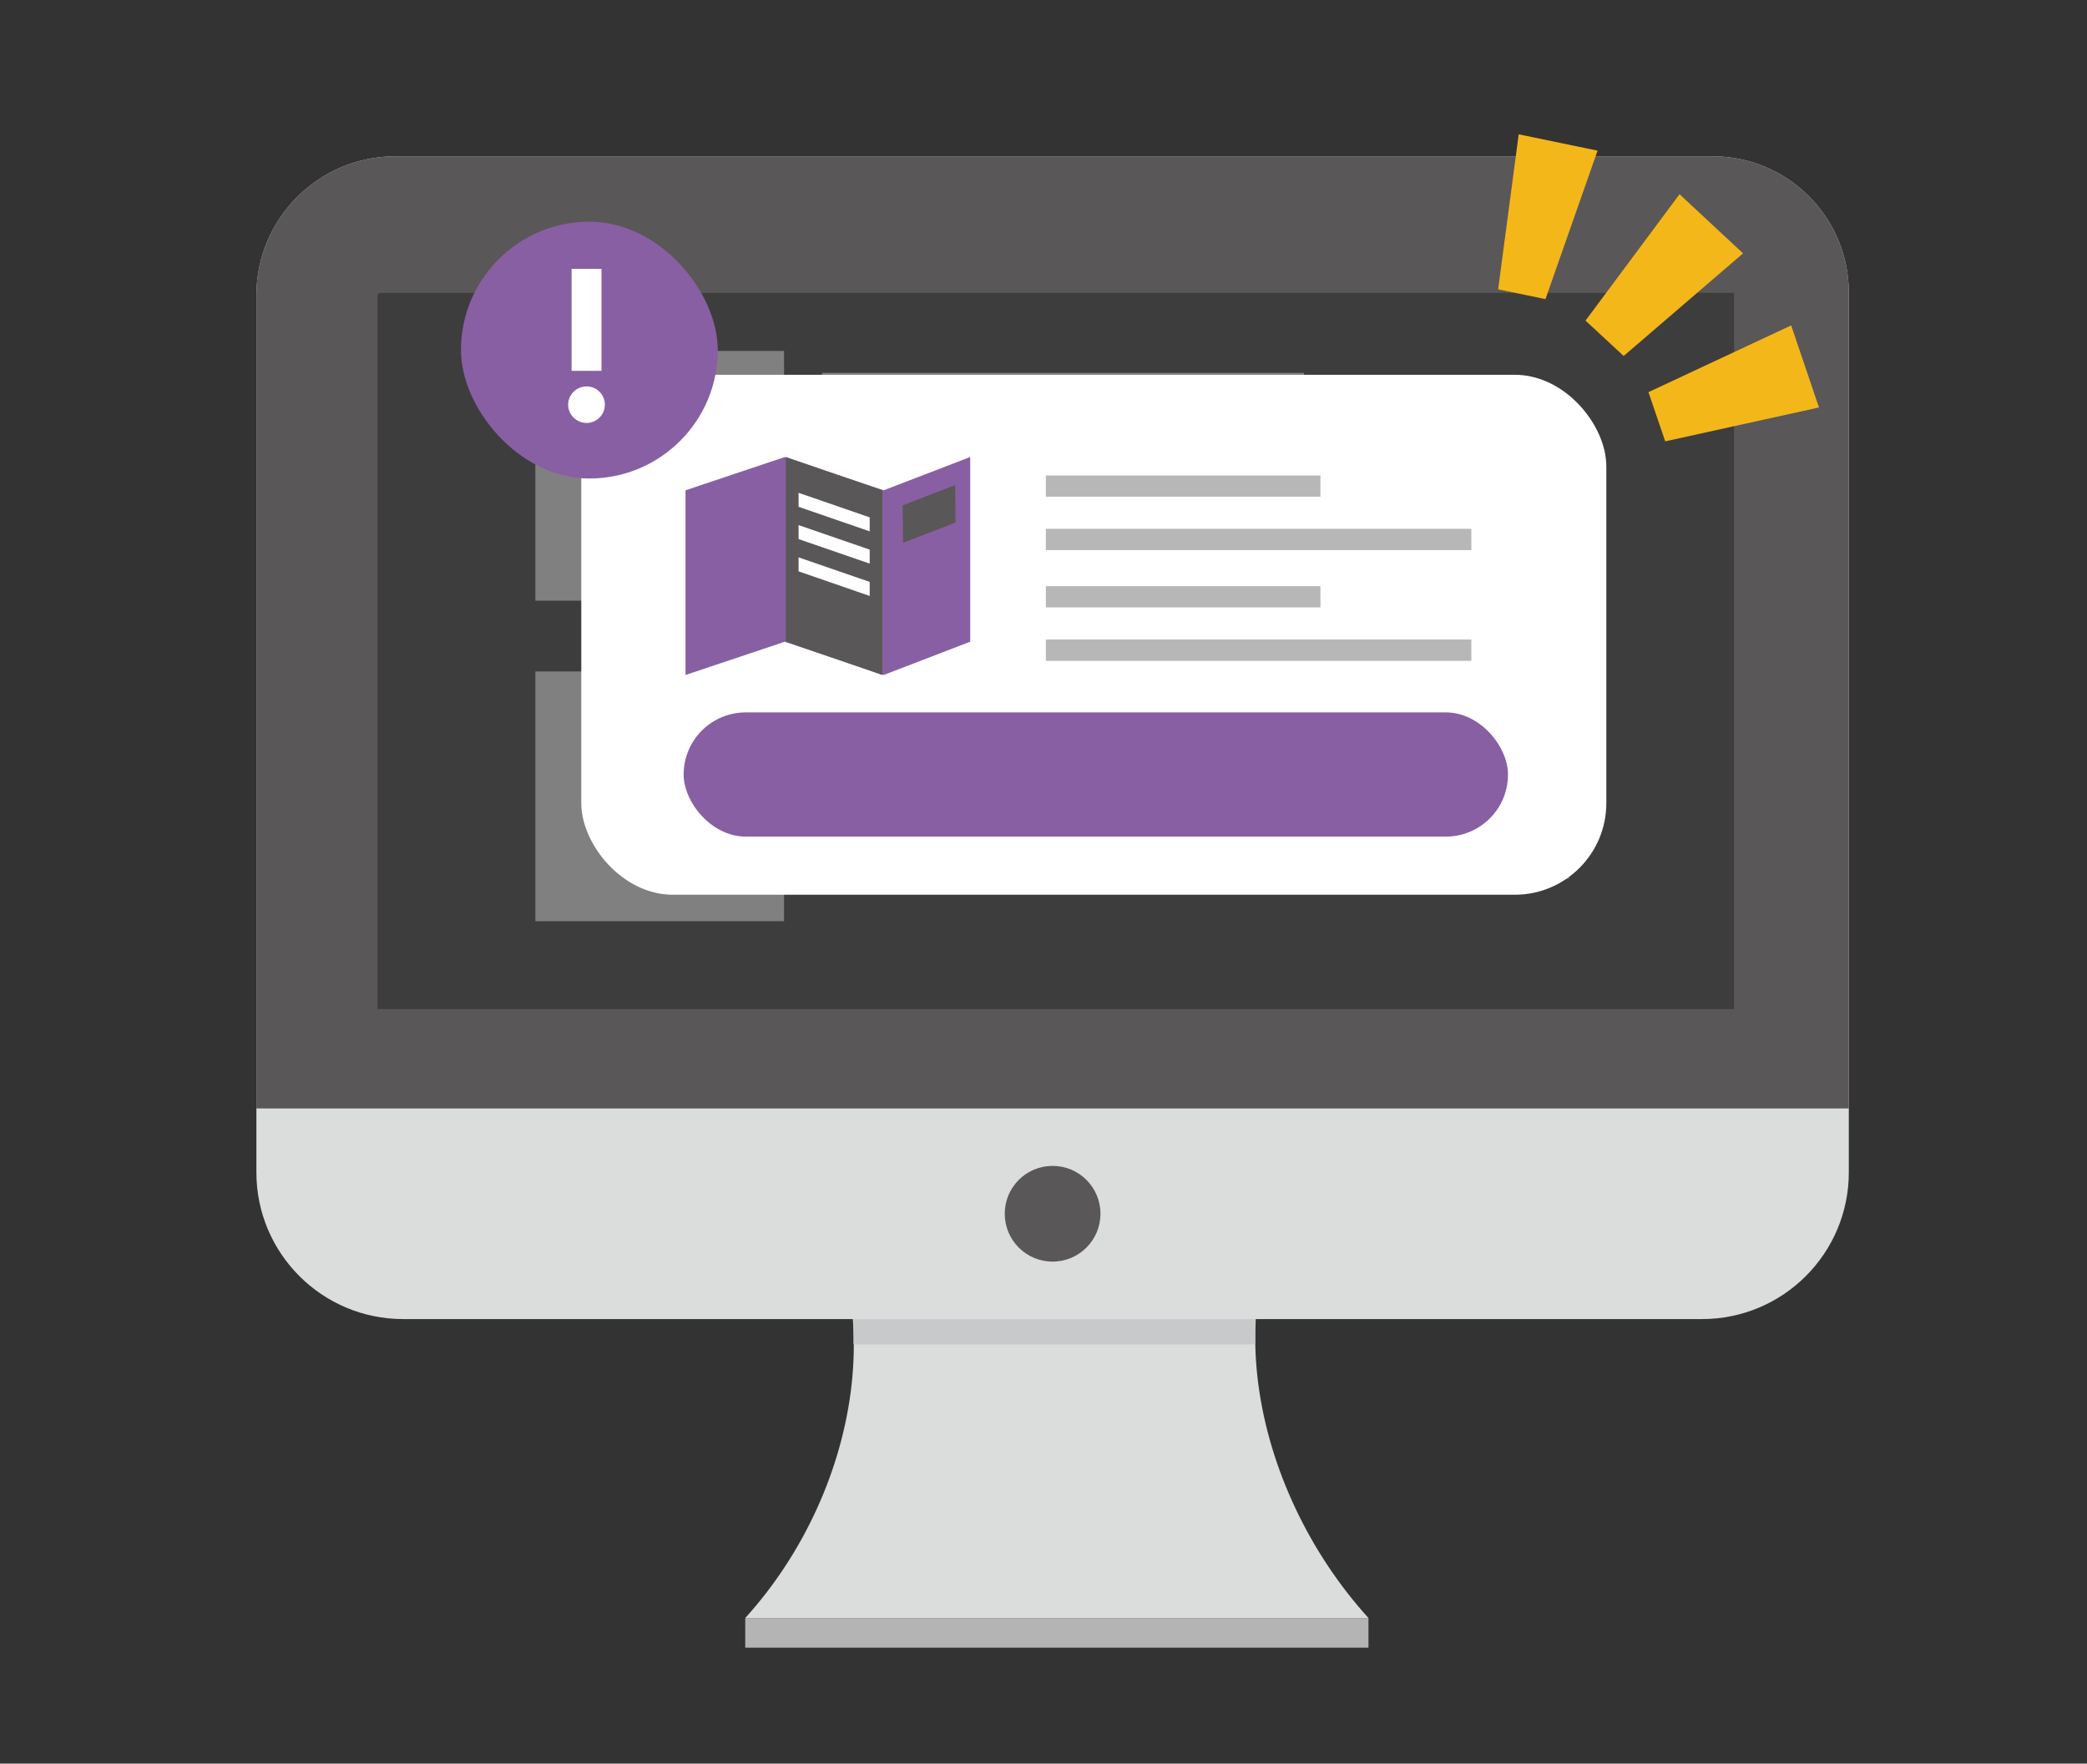 <?xml version="1.0" encoding="UTF-8"?>
<svg id="a" data-name="レイヤー_1" xmlns="http://www.w3.org/2000/svg" viewBox="0 0 247.7 209.31">
  <rect x="0" y="0" width="247.7" height="209.31" fill="#333333" stroke="none"/>
  <g>
    <g>
      <path d="M157.13,136.55h-64.28c13.91,15.32,9.5,40.16-4.4,55.48h73.97c-13.91-15.32-19.19-40.16-5.28-55.48Z" style="fill: #dbdcdc;"/>
      <rect x="88.45" y="192.03" width="73.97" height="3.52" style="fill: #b4b4b5;"/>
      <rect x="101.3" y="156.55" width="47.68" height="3" style="fill: #c8c9ca;"/>
      <path d="M46.93,18.55h156.33c8.92,0,16.17,7.24,16.17,16.17v104.42c0,9.61-7.8,17.41-17.41,17.41H47.84c-9.61,0-17.41-7.8-17.41-17.41V35.05c0-9.11,7.39-16.5,16.5-16.5Z" style="fill: #dbdcdc;"/>
      <path d="M46.93,18.55h156.33c8.92,0,16.17,7.24,16.17,16.17v96.83H30.43V35.05c0-9.11,7.39-16.5,16.5-16.5Z" style="fill: #595757;"/>
      <circle cx="124.93" cy="144.05" r="5.68" style="fill: #595757;"/>
    </g>
    <g>
      <rect x="97.58" y="44.25" width="57.19" height="2.52" style="fill: #b7b7b7;"/>
      <rect x="97.58" y="50.58" width="88.63" height="2.53" style="fill: #b7b7b7;"/>
      <rect x="97.58" y="57.39" width="57.19" height="2.52" style="fill: #b7b7b7;"/>
      <rect x="97.58" y="63.72" width="88.63" height="2.53" style="fill: #b7b7b7;"/>
      <rect x="63.54" y="41.65" width="29.52" height="29.64" style="fill: #b7b7b7;"/>
    </g>
    <g>
      <rect x="97.58" y="82.3" width="57.19" height="2.52" style="fill: #b7b7b7;"/>
      <rect x="97.58" y="88.62" width="88.63" height="2.53" style="fill: #b7b7b7;"/>
      <rect x="97.58" y="95.43" width="57.19" height="2.52" style="fill: #b7b7b7;"/>
      <rect x="97.58" y="101.76" width="88.63" height="2.53" style="fill: #b7b7b7;"/>
      <rect x="63.54" y="79.69" width="29.52" height="29.64" style="fill: #b7b7b7;"/>
    </g>
    <path d="M82.81-3.24h85v161h-84.66c-.19,0-.34-.15-.34-.34V-3.24h0Z" transform="translate(202.57 -48.05) rotate(90)" style="opacity: .3;"/>
  </g>
  <g>
    <polygon points="192.71 42.25 188.18 38.05 199.34 23.05 206.88 30.07 192.71 42.25" style="fill: #f4b719;"/>
    <polygon points="183.43 35.5 177.81 34.34 180.25 15.94 189.61 17.88 183.43 35.5" style="fill: #f4b719;"/>
    <polygon points="197.64 52.38 195.65 46.54 212.59 38.62 215.89 48.36 197.64 52.38" style="fill: #f4b719;"/>
  </g>
  <rect x="68.99" y="44.48" width="121.66" height="61.71" rx="10.87" ry="10.87" style="fill: #fff;"/>
  <g>
    <polygon points="115.15 76.16 104.88 80.11 93.15 76.16 81.36 80.11 81.36 58.19 93.15 54.24 104.88 58.19 115.15 54.24 115.15 76.16" style="fill: #885fa3;"/>
    <polygon points="104.72 80.11 93.27 76.16 93.27 54.24 104.72 58.19 104.72 80.11" style="fill: #595757;"/>
    <polygon points="94.78 58.49 94.78 60.15 103.22 63.06 103.22 61.4 94.78 58.49" style="fill: #fff;"/>
    <polygon points="113.36 57.57 113.41 62.02 107.18 64.42 107.13 59.98 113.36 57.57" style="fill: #595757;"/>
    <polygon points="94.78 62.32 94.78 63.98 103.22 66.89 103.22 65.23 94.78 62.32" style="fill: #fff;"/>
    <polygon points="94.78 66.15 94.78 67.81 103.22 70.73 103.22 69.06 94.78 66.15" style="fill: #fff;"/>
  </g>
  <g>
    <rect x="124.13" y="56.43" width="32.59" height="2.52" style="fill: #b7b7b7;"/>
    <rect x="124.13" y="62.76" width="50.5" height="2.53" style="fill: #b7b7b7;"/>
    <rect x="124.13" y="69.57" width="32.59" height="2.52" style="fill: #b7b7b7;"/>
    <rect x="124.13" y="75.9" width="50.5" height="2.53" style="fill: #b7b7b7;"/>
  </g>
  <rect x="81.14" y="84.55" width="97.84" height="14.74" rx="7.37" ry="7.37" style="fill: #885fa3;"/>
  <rect x="54.71" y="26.31" width="30.48" height="30.48" rx="15.24" ry="15.24" style="fill: #885fa3;"/>
  <path d="M71.79,48.03c0,1.2-.99,2.17-2.17,2.17s-2.19-.97-2.19-2.17.99-2.17,2.19-2.17,2.17.97,2.17,2.17ZM71.39,44.01h-3.55v-12.1h3.55v12.1Z" style="fill: #fff;"/>
</svg>
